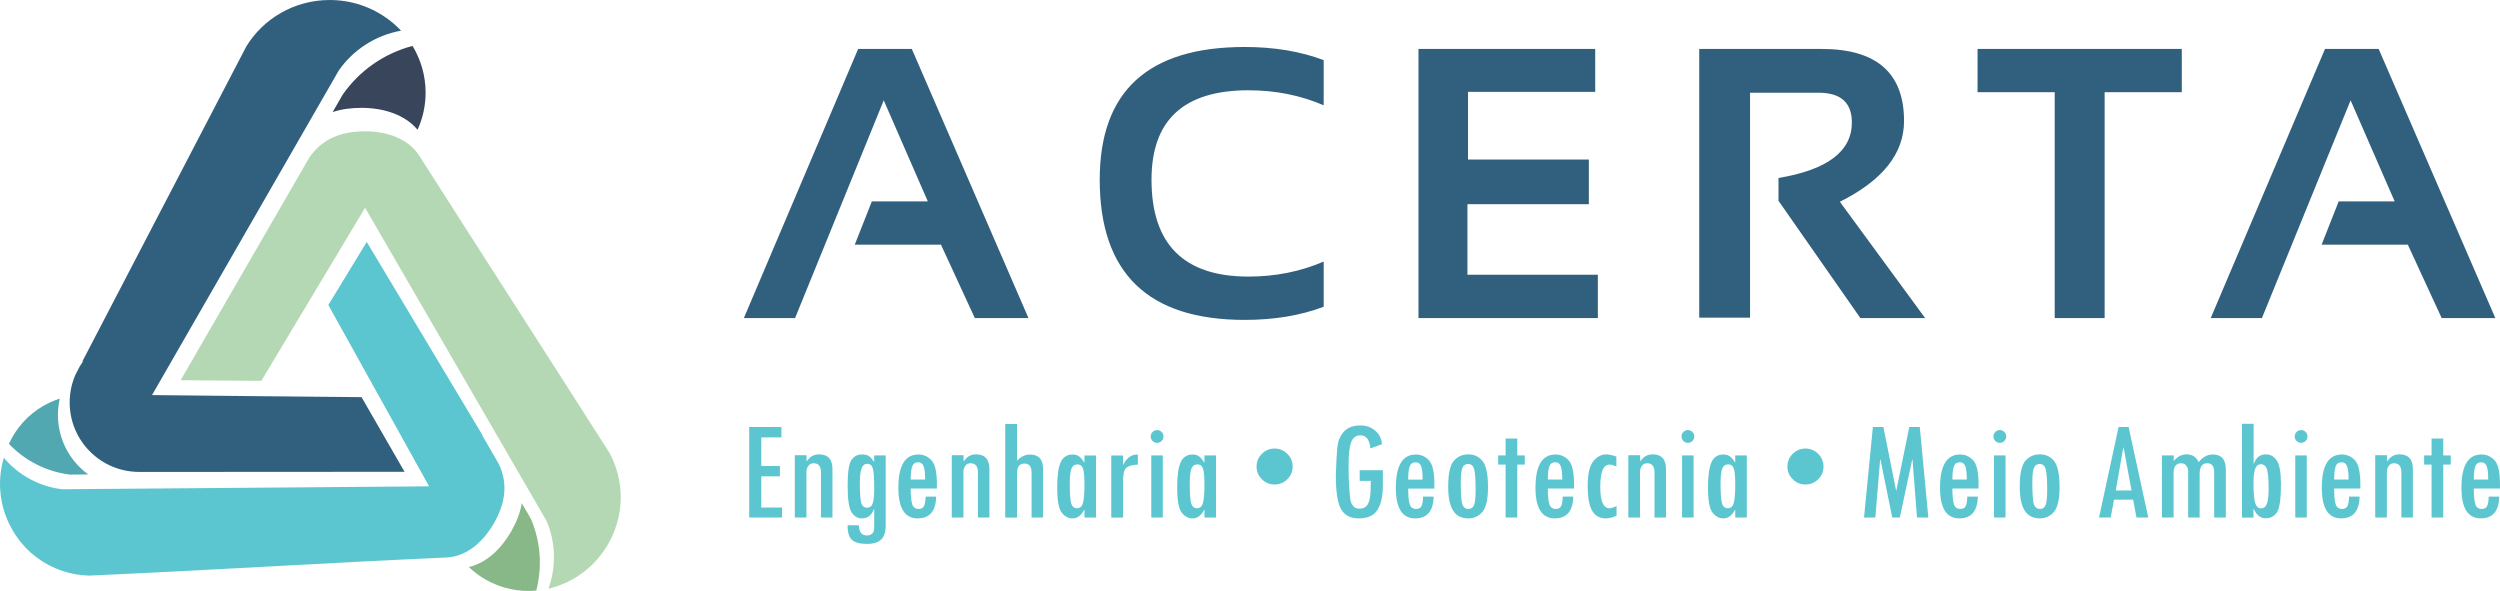 <?xml version="1.0" encoding="UTF-8"?>
<!DOCTYPE svg PUBLIC "-//W3C//DTD SVG 1.1//EN" "http://www.w3.org/Graphics/SVG/1.1/DTD/svg11.dtd">
<!-- Creator: CorelDRAW 2018 (64 Bit Versão de avaliação) -->
<svg xmlns="http://www.w3.org/2000/svg" xml:space="preserve" width="113.43mm" height="26.813mm" version="1.1" style="shape-rendering:geometricPrecision; text-rendering:geometricPrecision; image-rendering:optimizeQuality; fill-rule:evenodd; clip-rule:evenodd"
viewBox="0 0 1219.51 288.27"
 xmlns:xlink="http://www.w3.org/1999/xlink">
 <defs>
  <style type="text/css">
   <![CDATA[
    .fil4 {fill:#B4D8B3}
    .fil1 {fill:#88B887}
    .fil5 {fill:#5CC6D0}
    .fil0 {fill:#51A8B1}
    .fil3 {fill:#31607E}
    .fil2 {fill:#38455A}
    .fil7 {fill:#5CC6D0;fill-rule:nonzero}
    .fil6 {fill:#31607E;fill-rule:nonzero}
   ]]>
  </style>
 </defs>
 <g id="Camada_x0020_1">
  <g id="_2446870581248">
   <path class="fil0" d="M4.35 216.5c3.46,-7.55 9.13,-14.09 16.75,-18.49l0 0c2.6,-1.5 5.29,-2.67 8.05,-3.55 -0.58,2.56 -0.89,5.23 -0.89,7.97 0,11.93 5.83,22.5 14.79,29.01l-8.9 0.07c-11.11,-1.33 -21.76,-6.53 -29.81,-15.02z"/>
   <path class="fil1" d="M261.6 288.11c-8.44,0.73 -17.1,-0.99 -24.87,-5.48l0 0c-2.97,-1.72 -5.66,-3.75 -8.05,-6.04 8.64,-1.99 15.79,-8.87 20.57,-17.15 2.64,-4.57 4.52,-9.25 5.26,-14.05l4.5 7.77c4.62,10.79 5.66,23.13 2.58,34.95z"/>
   <path class="fil2" d="M201.24 22.39c4.04,6.7 6.37,14.49 6.37,22.78l0 0c0,6.44 -1.4,12.56 -3.92,18.12 -6.31,-7.52 -16.83,-10.68 -27.35,-10.68 -4.96,0 -9.69,0.6 -14.04,2.04l0.1 -0.22 4.7 -8.16c7.95,-11.53 20.03,-20.17 34.15,-23.88z"/>
   <path class="fil3" d="M67.83 230.22l129.51 -0.08 -20.97 -36.41c-34.05,-0.34 -68.09,-0.61 -102.21,-1.01l87.07 -151.35 0.07 -0.02 0.23 -0.49 3.67 -6.39c6.91,-10.02 17.81,-17.25 30.44,-19.51 -7.01,-7.44 -16.49,-12.65 -27.15,-14.36l-0 0.01c-2.5,-0.4 -5.06,-0.61 -7.66,-0.61l0 0c-17.29,0 -32.49,9.15 -40.71,22.7l-80.14 153.97 0.74 -0.6c-0.65,0.86 -1.25,1.76 -1.82,2.68l-2.08 4c-1.82,4.16 -2.83,8.75 -2.83,13.58 0,18.7 15.17,33.87 33.87,33.87l-0.03 0.02z"/>
   <g>
    <path class="fil4" d="M150.94 76.77c-20.86,36.19 -41.91,72.42 -62.83,108.7l39.36 0.31 50.62 -84.44 88.53 152.78c4.37,10.2 4.88,22.06 0.9,33.06 5.15,-1.22 10.1,-3.34 14.6,-6.31 1.91,-1.26 3.74,-2.67 5.47,-4.23l0.01 -0.01c0.43,-0.39 0.85,-0.79 1.27,-1.19l0.01 -0.01c0.2,-0.19 0.39,-0.39 0.58,-0.58l0.04 -0.04 0.51 -0.52 0.19 -0.2 0.02 -0.02 0.03 -0.04 0.15 -0.16 0.05 -0.05 0.18 -0.2 0.15 -0.16 0.14 -0.16 0.17 -0.19 0.05 -0.05 0.05 -0.05 0.02 -0.03 0.22 -0.26 0.07 -0.08 0.08 -0.09 0.14 -0.17 0.09 -0.11 0.05 -0.06 0.14 -0.17 0.12 -0.14 0.31 -0.37 -0 -0c1.53,-1.88 2.93,-3.9 4.18,-6.07 0.23,-0.4 0.46,-0.81 0.68,-1.22l0.02 -0.04c0.2,-0.38 0.4,-0.76 0.59,-1.15l0.08 -0.15 0.29 -0.59 0 -0 0.23 -0.49 0.13 -0.28 0.18 -0.38 0.14 -0.31 0.12 -0.29 0.15 -0.35 0.19 -0.46 0 -0 0.23 -0.58 0.11 -0.29 0.15 -0.39 0.01 -0.04 0.21 -0.59 0.02 -0.06 0.05 -0.14c0.26,-0.74 0.5,-1.48 0.72,-2.22l0.11 -0.37c0.11,-0.39 0.22,-0.78 0.32,-1.16l0.03 -0.11 0.15 -0.61 0 -0 0.12 -0.51 0.08 -0.35 0.08 -0.38 0.04 -0.18 0.1 -0.51 0.05 -0.25 0.08 -0.41 0.06 -0.32 0.06 -0.35 0.05 -0.32c0.12,-0.74 0.22,-1.49 0.3,-2.24l0.02 -0.22c0.04,-0.4 0.08,-0.81 0.11,-1.21l0.01 -0.13 0.03 -0.48 0.02 -0.28 0.01 -0.24 0.02 -0.48 0.02 -0.44 0 -0.09 0.01 -0.58 0 -0.09c0.01,-0.41 0.01,-0.83 0,-1.24l-0 -0.15c-0.01,-0.41 -0.02,-0.82 -0.04,-1.23l-0 -0.02c-0.02,-0.44 -0.05,-0.88 -0.08,-1.32l-0 -0.02c-0.1,-1.32 -0.25,-2.63 -0.46,-3.92l-0 -0.02c-0.07,-0.41 -0.14,-0.83 -0.22,-1.24l-0.03 -0.13c-0.66,-3.43 -1.72,-6.76 -3.15,-9.93l-0.01 -0.01 0 -0c-0.47,-1.05 -0.98,-2.07 -1.53,-3.08 -30.82,-48.37 -62.04,-96.7 -92.7,-144.83 -5.4,-8.46 -15.93,-11.95 -26.47,-11.95 -10.93,0 -20.62,3.2 -27.17,12.77zm145.68 188.68l0 0zm6.13 -24.99c-0.02,-0.44 -0.04,-0.88 -0.08,-1.32l0.08 1.32z"/>
   </g>
   <g>
    <path class="fil5" d="M243.29 226.28l-8.11 -14.03 0.08 -0.14 -56.36 -94.1 -18.74 30.77 49.16 88.45 -179.1 1.42c-10.74,-1.28 -21,-6.63 -28.35,-15.35 -1.48,4.94 -2.1,10.16 -1.79,15.4 0.13,2.23 0.43,4.46 0.91,6.68l0 0.01c0.12,0.55 0.25,1.1 0.39,1.66l0 0.02c0.07,0.26 0.14,0.52 0.21,0.78l0.02 0.05 0.19 0.68 0.07 0.25 0.01 0.03 0.02 0.05 0.06 0.21 0.02 0.06 0.08 0.25 0.07 0.21 0.06 0.2 0.08 0.24 0.02 0.07 0.02 0.06 0.01 0.03 0.11 0.31 0.03 0.1 0.04 0.11 0.07 0.2 0.05 0.13 0.03 0.07 0.07 0.2 0.06 0.17 0.16 0.44 0 0c0.84,2.21 1.87,4.37 3.09,6.49 0.23,0.39 0.46,0.78 0.7,1.16l0.02 0.04c0.22,0.36 0.45,0.71 0.68,1.06l0.09 0.14 0.36 0.53 0 0 0.3 0.44 0.17 0.24 0.24 0.34 0.19 0.27 0.18 0.25 0.22 0.3 0.3 0.39 0 0.01 0.38 0.48 0.19 0.23 0.26 0.31 0.02 0.03 0.39 0.47 0.04 0.05 0.09 0.11c0.5,0.58 1,1.14 1.52,1.69l0.26 0.27c0.27,0.28 0.55,0.56 0.83,0.83l0.08 0.08 0.44 0.43 0 0 0.37 0.35 0.26 0.24 0.28 0.25 0.14 0.12 0.38 0.33 0.19 0.16 0.31 0.26 0.24 0.2 0.27 0.22 0.25 0.2c0.57,0.46 1.15,0.91 1.74,1.34l0.17 0.12c0.32,0.23 0.64,0.46 0.97,0.68l0.11 0.07 0.39 0.26 0.23 0.15 0.2 0.13 0.4 0.25 0.36 0.23 0.08 0.05 0.48 0.29 0.08 0.05c0.35,0.21 0.69,0.41 1.05,0.6l0.13 0.07c0.35,0.2 0.7,0.38 1.06,0.57l0.01 0.01c0.38,0.2 0.76,0.39 1.15,0.58l0.02 0.01c1.16,0.56 2.34,1.07 3.54,1.52l0.02 0.01c0.38,0.15 0.77,0.28 1.15,0.42l0.13 0.04c3.22,1.11 6.55,1.85 9.92,2.19l0.01 0 0 0c1.11,0.11 2.23,0.18 3.35,0.21 55.85,-2.44 118.84,-6.39 174.42,-8.83 9.77,-0.44 17.86,-7.62 23,-16.52 5.33,-9.22 7.35,-18.96 2.47,-29.16zm-237.27 32.18l0 0zm18.11 17.36c0.38,0.2 0.76,0.39 1.15,0.58l-1.15 -0.58z"/>
   </g>
  </g>
  <g>
   <path class="fil6" d="M362.86 155.15l55.75 -131.28 26.17 0 56.91 131.28 -26.17 0 -16.51 -35.79 -42.06 0 8.34 -21.12 27.3 0 -21.5 -49.3 -43.25 106.21 -24.98 0zm282.84 -5.52c-11.31,4.29 -24.16,6.42 -38.55,6.42 -47.13,0 -70.7,-22.82 -70.7,-68.41 0,-43.15 23.57,-64.72 70.7,-64.72 14.39,0 27.23,2.13 38.55,6.42l0 22.03c-11.31,-4.89 -23.57,-7.33 -36.73,-7.33 -31.5,0 -47.26,14.54 -47.26,43.59 0,31.53 15.76,47.29 47.26,47.29 13.16,0 25.42,-2.44 36.73,-7.33l0 22.03zm132.45 -125.76l0 20.93 -62.05 0 0 33.03 58.95 0 0 21.78 -59.23 0 0 34.41 63.62 0 0 21.12 -87.5 0 0 -131.28 86.21 0zm50.74 131.09l0 -131.09 59.7 0c26.8,0 40.21,11.72 40.21,35.16 0,15.86 -10.44,28.99 -31.31,39.39l41.59 56.72 -31.59 0 -39.93 -57.19 0 -11.13c23.88,-3.98 35.79,-13.01 35.79,-27.08 0,-9.68 -5.42,-14.51 -16.33,-14.51l-33.34 0 0 109.72 -24.79 0zm235.4 -131.09l0 21.12 -37.64 0 0 110.16 -24.35 0 0 -110.16 -37.64 0 0 -21.12 99.63 0zm14.11 131.28l55.75 -131.28 26.17 0 56.91 131.28 -26.17 0 -16.51 -35.79 -42.06 0 8.34 -21.12 27.3 0 -21.5 -49.3 -43.25 106.21 -24.98 0z"/>
   <g>
    <path class="fil7" d="M381.45 252.47l-15.99 0 0 -44.17 15.71 0 0 5.05 -9.81 0 0 13.98 9.09 0 0 5.03 -9.09 0 0 15.22 10.1 0 0 4.89zm12.02 -30.41l0 2.91 0.14 0c1.46,-2.22 3.42,-3.34 5.89,-3.34 4.39,0 6.58,2.4 6.58,7.18l0 23.65 -5.61 0 0 -22.01c0,-2.98 -1.18,-4.47 -3.54,-4.47 -1.09,0 -1.95,0.39 -2.58,1.2 -0.64,0.79 -0.96,1.88 -0.96,3.28l0 22.01 -5.68 0 0 -30.41 5.75 0zm38.58 34.25c0,3.15 -0.72,5.43 -2.18,6.86 -1.46,1.43 -3.79,2.15 -6.97,2.15 -3.4,0 -5.82,-0.65 -7.29,-1.94 -1.46,-1.3 -2.17,-3.68 -2.14,-7.15l5.44 0c0.18,3.31 1.47,4.96 3.85,4.96 2.45,0 3.68,-1.23 3.68,-3.7l0 -9.09 -0.14 0c-1.11,2.98 -3.08,4.47 -5.89,4.47 -1.94,0 -3.59,-0.93 -4.92,-2.81 -1.35,-1.87 -2.01,-6.33 -2.01,-13.39 0,-6.36 0.61,-10.44 1.83,-12.26 1.23,-1.81 2.95,-2.72 5.17,-2.72 1.53,0 2.67,0.28 3.44,0.84 0.78,0.56 1.56,1.44 2.38,2.66l0.14 0 0 -3.05 5.61 0 0 34.16zm-9.02 -8.66c1.33,0 2.21,-0.72 2.69,-2.17 0.48,-1.44 0.72,-3.88 0.72,-7.3 0,-4.88 -0.22,-8.08 -0.65,-9.62 -0.43,-1.54 -1.34,-2.31 -2.76,-2.31 -1.29,0 -2.21,0.75 -2.77,2.24 -0.56,1.49 -0.83,3.88 -0.83,7.16 0,4.34 0.2,7.43 0.6,9.26 0.4,1.83 1.41,2.75 2.99,2.75zm33.98 -9.33l-12.76 0c0,3.28 0.22,5.76 0.68,7.43 0.45,1.68 1.51,2.51 3.21,2.51 1.29,0 2.17,-0.48 2.63,-1.46 0.46,-0.97 0.71,-2.49 0.73,-4.57l5.16 0c-0.15,7.09 -3.16,10.64 -9.01,10.64 -6.3,0 -9.43,-4.97 -9.43,-14.91 0,-10.84 3.25,-16.26 9.78,-16.26 2.47,0 4.59,0.94 6.37,2.82 1.76,1.87 2.65,5.74 2.65,11.61l0 2.19zm-5.73 -4.4c0,-3.01 -0.24,-5.16 -0.72,-6.47 -0.49,-1.3 -1.36,-1.95 -2.64,-1.95 -1.5,0 -2.49,0.69 -2.96,2.06 -0.47,1.37 -0.71,3.49 -0.71,6.37l7.03 0zm18.76 -11.86l0 2.91 0.14 0c1.46,-2.22 3.42,-3.34 5.89,-3.34 4.39,0 6.58,2.4 6.58,7.18l0 23.65 -5.61 0 0 -22.01c0,-2.98 -1.18,-4.47 -3.54,-4.47 -1.09,0 -1.95,0.39 -2.58,1.2 -0.64,0.79 -0.96,1.88 -0.96,3.28l0 22.01 -5.68 0 0 -30.41 5.75 0zm38.76 30.41l-5.59 0 0 -22.01c0,-2.89 -1.17,-4.34 -3.5,-4.34 -2.4,0 -3.6,1.61 -3.6,4.83l0 21.53 -5.76 0 0 -45.66 5.76 0 0 17.88c1.97,-1.99 4.04,-2.98 6.24,-2.98 4.3,0 6.45,2.33 6.45,6.97l0 23.79zm25.86 0l-5.66 0 0 -3.68 -0.17 0c-1.46,2.73 -3.34,4.1 -5.66,4.1 -1.96,0 -3.69,-0.91 -5.2,-2.76 -1.5,-1.83 -2.26,-5.95 -2.26,-12.36 0,-5.69 0.57,-9.79 1.7,-12.3 1.14,-2.51 3.08,-3.76 5.82,-3.76 1.29,0 2.34,0.31 3.14,0.91 0.81,0.59 1.61,1.55 2.45,2.88l0.17 0 0 -3.34 5.66 0 0 30.31zm-9.29 -4.54c1.46,0 2.43,-0.86 2.91,-2.6 0.48,-1.73 0.72,-4.67 0.72,-8.84 0,-3.65 -0.21,-6.21 -0.65,-7.71 -0.44,-1.49 -1.36,-2.24 -2.78,-2.24 -1.41,0 -2.38,0.69 -2.92,2.07 -0.55,1.4 -0.82,3.89 -0.82,7.53 0,4.27 0.21,7.32 0.64,9.1 0.43,1.8 1.4,2.69 2.9,2.69zm29.71 -21.29c-2.62,0.07 -4.47,0.57 -5.59,1.49 -1.1,0.92 -1.66,2.98 -1.66,6.18l0 18.17 -5.75 0 0 -30.31 5.75 0 0 4.47 0.14 0c1.66,-3.28 3.91,-4.92 6.72,-4.92l0.38 0.07 0 4.85zm6.25 -13.73c0,-0.83 0.3,-1.56 0.91,-2.18 0.61,-0.63 1.35,-0.94 2.2,-0.94 0.85,0 1.59,0.31 2.2,0.94 0.61,0.61 0.92,1.35 0.92,2.18 0,0.85 -0.31,1.6 -0.92,2.2 -0.62,0.62 -1.35,0.92 -2.2,0.92 -0.88,0 -1.62,-0.31 -2.21,-0.92 -0.6,-0.6 -0.9,-1.35 -0.9,-2.2zm0.27 9.25l5.62 0 0 30.31 -5.62 0 0 -30.31zm31.59 30.31l-5.66 0 0 -3.68 -0.17 0c-1.46,2.73 -3.34,4.1 -5.66,4.1 -1.96,0 -3.69,-0.91 -5.2,-2.76 -1.5,-1.83 -2.26,-5.95 -2.26,-12.36 0,-5.69 0.57,-9.79 1.7,-12.3 1.14,-2.51 3.08,-3.76 5.82,-3.76 1.29,0 2.34,0.31 3.14,0.91 0.81,0.59 1.61,1.55 2.45,2.88l0.17 0 0 -3.34 5.66 0 0 30.31zm-9.29 -4.54c1.46,0 2.43,-0.86 2.91,-2.6 0.48,-1.73 0.72,-4.67 0.72,-8.84 0,-3.65 -0.21,-6.21 -0.65,-7.71 -0.44,-1.49 -1.36,-2.24 -2.78,-2.24 -1.41,0 -2.38,0.69 -2.92,2.07 -0.55,1.4 -0.82,3.89 -0.82,7.53 0,4.27 0.21,7.32 0.64,9.1 0.43,1.8 1.4,2.69 2.9,2.69zm37.86 -29.13c2.43,0 4.5,0.86 6.22,2.59 1.72,1.72 2.58,3.79 2.58,6.21 0,2.41 -0.86,4.46 -2.58,6.18 -1.73,1.7 -3.8,2.57 -6.22,2.57 -2.4,0 -4.47,-0.86 -6.21,-2.57 -1.73,-1.72 -2.59,-3.76 -2.59,-6.18 0,-2.43 0.86,-4.5 2.59,-6.21 1.74,-1.73 3.81,-2.59 6.21,-2.59zm52.81 18.04c0,5.08 -0.86,9.03 -2.59,11.83 -1.74,2.82 -4.81,4.21 -9.2,4.21 -3.93,0 -6.77,-1.44 -8.52,-4.36 -1.76,-2.9 -2.64,-8.47 -2.64,-16.72 0,-0.97 0.11,-3.55 0.31,-7.75 0.21,-4.19 0.52,-7.04 0.92,-8.53 0.4,-1.49 1.08,-2.88 2.02,-4.15 0.95,-1.29 2.15,-2.25 3.61,-2.88 1.46,-0.64 3.17,-0.96 5.14,-0.96 2.77,0 5.16,0.84 7.17,2.52 2.01,1.67 3.12,3.88 3.33,6.64l-5.61 2.04c-0.46,-4.25 -2.09,-6.38 -4.89,-6.38 -2.15,0 -3.66,1.11 -4.5,3.31 -0.84,2.21 -1.27,5.87 -1.27,10.97l0 2.26c0,2.96 0.09,5.79 0.28,8.47 0.18,2.7 0.35,4.66 0.52,5.92 0.15,1.24 0.5,2.24 1.01,2.98 0.51,0.73 1.04,1.23 1.61,1.49 0.57,0.25 1.23,0.38 1.99,0.38 1.43,0 2.54,-0.44 3.34,-1.33 0.78,-0.88 1.33,-2.14 1.62,-3.79 0.31,-1.66 0.45,-4.47 0.45,-8.45l-5.41 0 0 -5.2 11.3 0 0 7.46zm25.11 1.49l-12.76 0c0,3.28 0.22,5.76 0.68,7.43 0.45,1.68 1.51,2.51 3.21,2.51 1.29,0 2.17,-0.48 2.63,-1.46 0.46,-0.97 0.71,-2.49 0.73,-4.57l5.16 0c-0.15,7.09 -3.16,10.64 -9.01,10.64 -6.3,0 -9.43,-4.97 -9.43,-14.91 0,-10.84 3.25,-16.26 9.78,-16.26 2.47,0 4.59,0.94 6.37,2.82 1.76,1.87 2.65,5.74 2.65,11.61l0 2.19zm-5.73 -4.4c0,-3.01 -0.24,-5.16 -0.72,-6.47 -0.49,-1.3 -1.36,-1.95 -2.64,-1.95 -1.5,0 -2.49,0.69 -2.96,2.06 -0.47,1.37 -0.71,3.49 -0.71,6.37l7.03 0zm22.3 -12.29c2.89,0 5.21,1.1 6.97,3.3 1.75,2.19 2.63,6.45 2.63,12.76 0,5.92 -0.91,9.93 -2.76,12.04 -1.84,2.1 -4.1,3.15 -6.77,3.15 -3.36,0 -5.85,-1.25 -7.46,-3.77 -1.62,-2.52 -2.43,-6.39 -2.43,-11.62 0,-6.4 0.92,-10.64 2.77,-12.72 1.85,-2.08 4.15,-3.12 6.9,-3.12l0.14 0zm3.56 17.48c0,-5.15 -0.24,-8.58 -0.72,-10.26 -0.49,-1.69 -1.46,-2.53 -2.91,-2.53 -1.38,0 -2.33,0.66 -2.84,1.98 -0.51,1.31 -0.77,3.55 -0.77,6.69 0,6.13 0.28,9.87 0.85,11.24 0.57,1.36 1.5,2.04 2.83,2.04 1.41,0 2.35,-0.69 2.84,-2.06 0.48,-1.37 0.72,-3.74 0.72,-7.09zm23.99 -12.49l-3.67 0 0 25.84 -5.69 0 0 -25.84 -3.63 0 0 -4.47 3.63 0 0 -8.25 5.69 0 0 8.25 3.67 0 0 4.47zm24 11.69l-12.76 0c0,3.28 0.22,5.76 0.68,7.43 0.45,1.68 1.51,2.51 3.21,2.51 1.29,0 2.17,-0.48 2.63,-1.46 0.46,-0.97 0.71,-2.49 0.73,-4.57l5.16 0c-0.15,7.09 -3.16,10.64 -9.01,10.64 -6.3,0 -9.43,-4.97 -9.43,-14.91 0,-10.84 3.25,-16.26 9.78,-16.26 2.47,0 4.59,0.94 6.37,2.82 1.76,1.87 2.65,5.74 2.65,11.61l0 2.19zm-5.73 -4.4c0,-3.01 -0.24,-5.16 -0.72,-6.47 -0.49,-1.3 -1.36,-1.95 -2.64,-1.95 -1.5,0 -2.49,0.69 -2.96,2.06 -0.47,1.37 -0.71,3.49 -0.71,6.37l7.03 0zm26.49 17.61c-1.87,0.9 -3.59,1.35 -5.13,1.35 -3.1,0 -5.37,-1.27 -6.81,-3.81 -1.43,-2.54 -2.14,-6.55 -2.14,-12 0,-5.8 0.91,-9.82 2.73,-12.06 1.82,-2.25 3.95,-3.37 6.38,-3.37 1.21,0 2.83,0.37 4.89,1.08l0 4.83c-1.34,-0.6 -2.4,-0.91 -3.18,-0.91 -1.64,0 -2.83,0.89 -3.57,2.65 -0.73,1.78 -1.11,4.56 -1.11,8.34 0,6.86 1.49,10.3 4.47,10.3 0.85,0 2.01,-0.36 3.47,-1.08l0 4.69zm11.52 -29.47l0 2.91 0.14 0c1.46,-2.22 3.42,-3.34 5.89,-3.34 4.39,0 6.58,2.4 6.58,7.18l0 23.65 -5.61 0 0 -22.01c0,-2.98 -1.18,-4.47 -3.54,-4.47 -1.09,0 -1.95,0.39 -2.58,1.2 -0.64,0.79 -0.96,1.88 -0.96,3.28l0 22.01 -5.68 0 0 -30.41 5.75 0zm20.18 -9.16c0,-0.83 0.3,-1.56 0.91,-2.18 0.61,-0.63 1.35,-0.94 2.2,-0.94 0.85,0 1.58,0.31 2.2,0.94 0.61,0.61 0.92,1.35 0.92,2.18 0,0.85 -0.31,1.6 -0.92,2.2 -0.62,0.62 -1.35,0.92 -2.2,0.92 -0.88,0 -1.62,-0.31 -2.21,-0.92 -0.6,-0.6 -0.9,-1.35 -0.9,-2.2zm0.27 9.25l5.62 0 0 30.31 -5.62 0 0 -30.31zm31.59 30.31l-5.66 0 0 -3.68 -0.17 0c-1.46,2.73 -3.34,4.1 -5.66,4.1 -1.96,0 -3.69,-0.91 -5.2,-2.76 -1.5,-1.83 -2.26,-5.95 -2.26,-12.36 0,-5.69 0.57,-9.79 1.7,-12.3 1.14,-2.51 3.08,-3.76 5.82,-3.76 1.29,0 2.34,0.31 3.14,0.91 0.81,0.59 1.61,1.55 2.45,2.88l0.17 0 0 -3.34 5.66 0 0 30.31zm-9.29 -4.54c1.46,0 2.43,-0.86 2.91,-2.6 0.48,-1.73 0.72,-4.67 0.72,-8.84 0,-3.65 -0.21,-6.21 -0.65,-7.71 -0.44,-1.49 -1.36,-2.24 -2.78,-2.24 -1.41,0 -2.38,0.69 -2.92,2.07 -0.55,1.4 -0.82,3.89 -0.82,7.53 0,4.27 0.21,7.32 0.64,9.1 0.43,1.8 1.4,2.69 2.9,2.69zm97.82 4.54l-5.52 0 -2.21 -28.26 -0.14 0 -6.04 28.26 -3.7 0 -5.73 -28.26 -0.17 0 -2.33 28.26 -5.54 0 4.33 -44.17 5.13 0 6.18 30.96 0.14 0 6.31 -30.96 5.13 0 4.17 44.17zm24.49 -14.14l-12.76 0c0,3.28 0.22,5.76 0.68,7.43 0.45,1.68 1.51,2.51 3.21,2.51 1.29,0 2.17,-0.48 2.63,-1.46 0.46,-0.97 0.71,-2.49 0.73,-4.57l5.16 0c-0.15,7.09 -3.16,10.64 -9.01,10.64 -6.3,0 -9.43,-4.97 -9.43,-14.91 0,-10.84 3.25,-16.26 9.78,-16.26 2.47,0 4.59,0.94 6.37,2.82 1.76,1.87 2.65,5.74 2.65,11.61l0 2.19zm-5.73 -4.4c0,-3.01 -0.24,-5.16 -0.72,-6.47 -0.49,-1.3 -1.36,-1.95 -2.64,-1.95 -1.5,0 -2.49,0.69 -2.96,2.06 -0.47,1.37 -0.71,3.49 -0.71,6.37l7.03 0zm13.01 -21.02c0,-0.83 0.3,-1.56 0.91,-2.18 0.61,-0.63 1.35,-0.94 2.2,-0.94 0.85,0 1.59,0.31 2.2,0.94 0.61,0.61 0.92,1.35 0.92,2.18 0,0.85 -0.31,1.6 -0.92,2.2 -0.62,0.62 -1.35,0.92 -2.2,0.92 -0.88,0 -1.62,-0.31 -2.21,-0.92 -0.6,-0.6 -0.9,-1.35 -0.9,-2.2zm0.27 9.25l5.62 0 0 30.31 -5.62 0 0 -30.31zm22.37 -0.52c2.89,0 5.21,1.1 6.97,3.3 1.75,2.19 2.63,6.45 2.63,12.76 0,5.92 -0.91,9.93 -2.76,12.04 -1.84,2.1 -4.1,3.15 -6.77,3.15 -3.36,0 -5.85,-1.25 -7.46,-3.77 -1.62,-2.52 -2.43,-6.39 -2.43,-11.62 0,-6.4 0.92,-10.64 2.77,-12.72 1.85,-2.08 4.15,-3.12 6.9,-3.12l0.14 0zm3.56 17.48c0,-5.15 -0.24,-8.58 -0.72,-10.26 -0.49,-1.69 -1.46,-2.53 -2.91,-2.53 -1.38,0 -2.33,0.66 -2.84,1.98 -0.51,1.31 -0.77,3.55 -0.77,6.69 0,6.13 0.28,9.87 0.85,11.24 0.57,1.36 1.5,2.04 2.83,2.04 1.41,0 2.35,-0.69 2.84,-2.06 0.48,-1.37 0.72,-3.74 0.72,-7.09zm49.31 13.35l-5.75 0 -1.63 -8.73 -9.33 0 -1.63 8.73 -5.68 0 9.54 -44.17 4.89 0 9.6 44.17zm-8.18 -13.21l-3.85 -20.95 -0.14 0 -3.68 20.95 7.67 0zm46.02 13.21l-5.69 0 0 -22.09c0,-2.94 -1.14,-4.4 -3.4,-4.4 -2.45,0 -3.68,1.75 -3.68,5.27l0 21.22 -5.61 0 0 -22.5c0,-1.14 -0.32,-2.08 -0.96,-2.85 -0.63,-0.76 -1.43,-1.14 -2.4,-1.14 -2.5,0 -3.75,1.6 -3.75,4.82l0 21.67 -5.68 0 0 -30.31 5.75 0 0 2.75c1.8,-2.18 3.91,-3.27 6.31,-3.27 2.71,0 4.67,1.27 5.89,3.79 1.91,-2.47 4.18,-3.72 6.84,-3.72 4.25,0 6.38,2.44 6.38,7.33l0 23.43zm7.87 -45.73l5.69 0 0 19.45 0.13 0c1.07,-3.03 3.03,-4.54 5.89,-4.54 2.13,0 3.88,0.99 5.25,2.98 1.37,1.99 2.06,5.83 2.06,11.52 0,6.94 -0.6,11.44 -1.83,13.54 -1.22,2.09 -3.11,3.14 -5.68,3.14 -2.45,0 -4.37,-1.51 -5.76,-4.54l-0.13 0 0 4.2 -5.62 0 0 -45.73zm13.01 31.66c0,-4.31 -0.25,-7.37 -0.75,-9.2 -0.5,-1.82 -1.51,-2.73 -3.04,-2.73 -1.29,0 -2.21,0.73 -2.77,2.21 -0.56,1.48 -0.83,3.85 -0.83,7.11 0,4.41 0.26,7.55 0.78,9.41 0.52,1.86 1.5,2.79 2.96,2.79 1.31,0 2.26,-0.76 2.81,-2.27 0.56,-1.51 0.84,-3.95 0.84,-7.33zm12.72 -25.49c0,-0.83 0.3,-1.56 0.91,-2.18 0.61,-0.63 1.35,-0.94 2.2,-0.94 0.85,0 1.59,0.31 2.2,0.94 0.61,0.61 0.92,1.35 0.92,2.18 0,0.85 -0.31,1.6 -0.92,2.2 -0.62,0.62 -1.35,0.92 -2.2,0.92 -0.88,0 -1.62,-0.31 -2.21,-0.92 -0.6,-0.6 -0.9,-1.35 -0.9,-2.2zm0.27 9.25l5.62 0 0 30.31 -5.62 0 0 -30.31zm31.73 16.17l-12.76 0c0,3.28 0.22,5.76 0.68,7.43 0.45,1.68 1.51,2.51 3.21,2.51 1.29,0 2.17,-0.48 2.63,-1.46 0.46,-0.97 0.71,-2.49 0.73,-4.57l5.16 0c-0.15,7.09 -3.16,10.64 -9.01,10.64 -6.3,0 -9.43,-4.97 -9.43,-14.91 0,-10.84 3.25,-16.26 9.78,-16.26 2.47,0 4.59,0.94 6.37,2.82 1.76,1.87 2.65,5.74 2.65,11.61l0 2.19zm-5.73 -4.4c0,-3.01 -0.24,-5.16 -0.72,-6.47 -0.49,-1.3 -1.36,-1.95 -2.64,-1.95 -1.5,0 -2.49,0.69 -2.96,2.06 -0.47,1.37 -0.71,3.49 -0.71,6.37l7.03 0zm18.76 -11.86l0 2.91 0.14 0c1.46,-2.22 3.42,-3.34 5.89,-3.34 4.39,0 6.58,2.4 6.58,7.18l0 23.65 -5.61 0 0 -22.01c0,-2.98 -1.18,-4.47 -3.54,-4.47 -1.09,0 -1.95,0.39 -2.58,1.2 -0.64,0.79 -0.96,1.88 -0.96,3.28l0 22.01 -5.68 0 0 -30.41 5.75 0zm31.09 4.57l-3.67 0 0 25.84 -5.69 0 0 -25.84 -3.63 0 0 -4.47 3.63 0 0 -8.25 5.69 0 0 8.25 3.67 0 0 4.47zm24 11.69l-12.76 0c0,3.28 0.22,5.76 0.68,7.43 0.45,1.68 1.51,2.51 3.21,2.51 1.29,0 2.17,-0.48 2.63,-1.46 0.46,-0.97 0.71,-2.49 0.73,-4.57l5.16 0c-0.15,7.09 -3.16,10.64 -9.01,10.64 -6.3,0 -9.43,-4.97 -9.43,-14.91 0,-10.84 3.25,-16.26 9.78,-16.26 2.47,0 4.59,0.94 6.37,2.82 1.76,1.87 2.65,5.74 2.65,11.61l0 2.19zm-5.73 -4.4c0,-3.01 -0.24,-5.16 -0.72,-6.47 -0.49,-1.3 -1.36,-1.95 -2.64,-1.95 -1.5,0 -2.49,0.69 -2.96,2.06 -0.47,1.37 -0.71,3.49 -0.71,6.37l7.03 0z"/>
    <path class="fil7" d="M880.71 218.8c2.43,0 4.5,0.86 6.22,2.59 1.72,1.72 2.58,3.79 2.58,6.21 0,2.41 -0.86,4.46 -2.58,6.18 -1.73,1.7 -3.8,2.57 -6.22,2.57 -2.4,0 -4.47,-0.86 -6.21,-2.57 -1.73,-1.72 -2.59,-3.76 -2.59,-6.18 0,-2.43 0.86,-4.5 2.59,-6.21 1.74,-1.73 3.81,-2.59 6.21,-2.59z"/>
   </g>
  </g>
 </g>
</svg>

